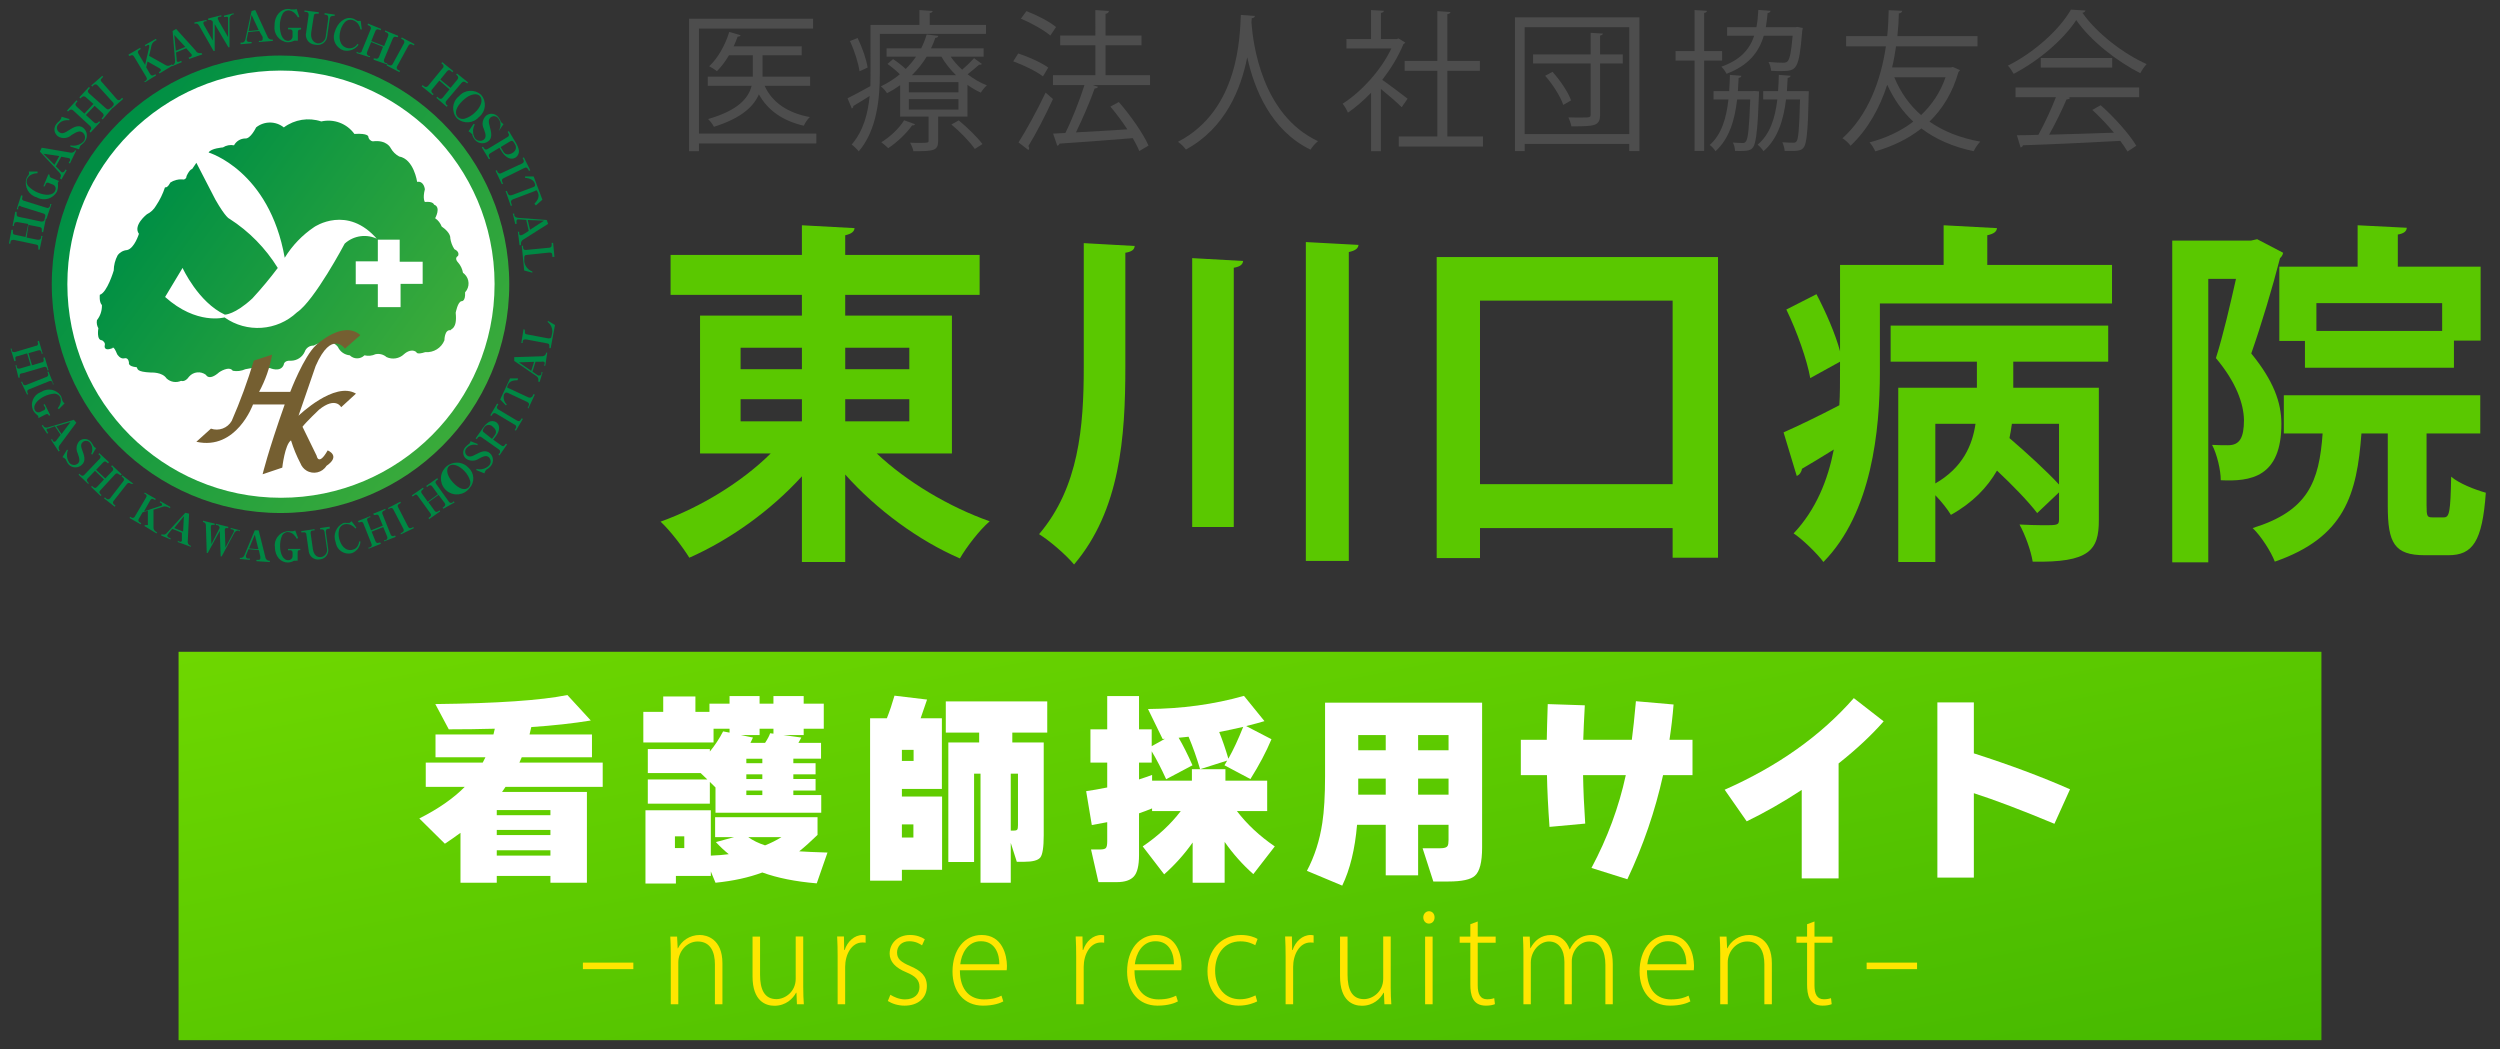 <?xml version="1.0" encoding="UTF-8"?>
<svg id="_レイヤー_1" data-name="レイヤー_1" xmlns="http://www.w3.org/2000/svg" width="280" height="117.5" version="1.1" xmlns:xlink="http://www.w3.org/1999/xlink" viewBox="0 0 280 117.5">
  <rect x="0" y="0" width="280" height="117.5" fill="#333333" stroke="none"/>
  <!-- Generator: Adobe Illustrator 29.6.1, SVG Export Plug-In . SVG Version: 2.1.1 Build 9)  -->
  <defs>
    <clipPath id="clippath">
      <rect width="280" height="117.5" fill="none"/>
    </clipPath>
    <linearGradient id="_名称未設定グラデーション_4" data-name="名称未設定グラデーション 4" x1="11.61" y1="-673.723" x2="52.927" y2="-704.031" gradientTransform="translate(0 -656.414) scale(1 -1)" gradientUnits="userSpaceOnUse">
      <stop offset="0" stop-color="#008f44"/>
      <stop offset="1" stop-color="#3bab3a"/>
    </linearGradient>
    <linearGradient id="_名称未設定グラデーション_41" data-name="名称未設定グラデーション 4" x1="18.474" y1="-677.39" x2="47.111" y2="-698.185" xlink:href="#_名称未設定グラデーション_4"/>
    <linearGradient id="_名称未設定グラデーション_9" data-name="名称未設定グラデーション 9" x1="131.557" y1="51.315" x2="148.443" y2="138.185" gradientUnits="userSpaceOnUse">
      <stop offset="0" stop-color="#6ed700"/>
      <stop offset="1" stop-color="#46b900"/>
    </linearGradient>
  </defs>
  <g clip-path="url(#clippath)">
    <g opacity="0">
      <rect width="280" height="117.5" fill="#fff"/>
    </g>
    <g>
      <path d="M57.037,31.827c.007,14.149-11.458,25.624-25.607,25.631-14.149.007-25.624-11.458-25.631-25.607-.007-14.149,11.458-25.624,25.607-25.631.004,0,.008,0,.012,0,14.144,0,25.612,11.462,25.619,25.607Z" fill="url(#_名称未設定グラデーション_4)"/>
      <path d="M55.392,31.827c0,13.213-10.711,23.924-23.924,23.924S7.544,45.04,7.544,31.827c0-13.194,10.681-23.897,23.875-23.924,13.213-.027,23.946,10.662,23.974,23.875,0,.017,0,.033,0,.05Z" fill="#fff"/>
      <path d="M23.366,17.081s6.791,2.004,8.523,11.789c.843-1.376,1.974-2.553,3.315-3.451,0,0,3.711-2.548,7.088,1.423h2.474v2.474h2.573v2.474h-2.474v2.61h-2.548v-2.573h-2.474v-2.561h2.474v-2.474c-1.219-.627-2.699-.43-3.711.495,0,0-3.389,6.395-5.344,7.694-2.224,2.098-5.62,2.336-8.115.569,0,0-3.117.891-6.655-2.289l1.955-3.253s1.757,3.847,4.738,5.233c0,0,1.126,0,3.08-1.818,1.005-1.09,1.955-2.229,2.845-3.414-1.367-2.216-3.214-4.098-5.406-5.505,0,0-.396-.074-1.583-2.152l-2.128-4.119-.47.693s-.26,0-.631.792c.012.205-.144.38-.349.392-.049.003-.099-.004-.146-.021-.468-.025-.932.101-1.324.359,0,0-.297.631-.594.532-.239.727-.576,1.418-1.002,2.053-.237.418-.595.754-1.027.965,0,0-1.583,1.237-.891,2.19,0,0-.495,1.621-1.324,1.818-.425.032-.814.249-1.064.594-.277.522-.426,1.103-.433,1.695,0,0-.73,2.474-1.559,2.721,0,0-.099.816.235,1.15.021.613-.176,1.214-.557,1.695-.057.311,0,.631.161.903,0,0-.247,1.348.408,1.348,0,0,.408.223.309.557,0,0-.21.73.854.334,0,0,.099-.396.532.668,0,0,.334.594.829.458,0,0,.433-.136.495.495,0,0-.161.408.866.507.136.161-.099.52,1.621.594,0,0,1.237-.074,1.719.656.438.414,1.084.522,1.633.272,0,0,.433.198.891-.47.479-.557,1.309-.644,1.893-.198,0,0,.322.73,1.484-.297,0,0,1.101-.755,1.522-.161.473.087.961.026,1.398-.173.912-.213,1.856-.255,2.783-.124,0,0,1.163.52,1.522-.371,0,0,0-.532.829-.458.659-.01,1.252-.401,1.522-1.002.143-.428.551-.71,1.002-.693,0,0,1.781-1.027,2.709.136.238.538.75.903,1.336.953.454.454,1.19.455,1.644,0h0c.414.102.851.059,1.237-.124.44-.092.898.027,1.237.322.656.305,1.431.178,1.955-.322,0,0,.755-.73,1.385-.235,0,0,0,.334,1.002,0,.927.077,1.795-.46,2.14-1.324,0,0,0-1.237.693-1.126,0-.173.767-.099.569-1.955,0,0,.223-1.237.656-1.299,0,0,.458.062.396-.99.548-.591.513-1.515-.078-2.063-.049-.046-.102-.088-.157-.127-.074-.432-.267-.834-.557-1.163,0,0-.47-.458,0-.73,0,0,.26-.433-.408-.755-.242-.374-.398-.796-.458-1.237,0,0,.099-.569-.965-1.299-.14-.378-.396-.702-.73-.928,0,0,.705-1.237-.124-1.522,0,0-.074-.396-1.027-.297,0,0-.272-.359,0-1.423,0,0-.099-.965-.866-.829,0,0-.359-2.548-2.016-2.845-.394-.215-.72-.537-.94-.928,0,0-.421-.965-2.004-.767-.272-.039-.481-.259-.507-.532,0,0,0-.396-1.559-.297-.844-1.169-2.306-1.72-3.711-1.398-1.423-.476-2.989-.227-4.194.668-.906-.73-2.199-.73-3.105,0,0,0-.631,1.324-1.237,1.237-.519.017-.991.309-1.237.767-.427-.083-.87,0-1.237.235,0,0-1.348.099-1.608.569Z" fill="url(#_名称未設定グラデーション_41)"/>
      <path d="M21.992,49.479l1.633-1.472c.883.309,1.86-.055,2.326-.866.96-2.2,1.786-4.455,2.474-6.754l2.053-.668c-.262,1.458-.754,2.866-1.46,4.169h3.488s1.522-3.996,2.907-5.245c0,0,2.994-2.833,4.948-1.113l-1.732,1.522s-1.484-2.177-3.278,1.942l-1.917,5.567s4.045-3.909,6.433-2.474l-1.658,1.522s-.594-1.237-2.474.272c0,0-1.46,1.385-1.856,1.917l1.583,3.241s.198,1.237,1.237-.594c0,0,1.522.594-.136,1.732-.477.765-1.485.998-2.25.521-.299-.187-.53-.465-.657-.793-.434-.827-.79-1.692-1.064-2.585-.693.47-.977,3.055-.977,3.055l-2.202.742s.581-2.474,2.474-7.818h-3.55s-1.856,5.183-6.346,4.181Z" fill="#755f31"/>
      <path d="M4.835,26h-.148v-.161c0-.247,0-.359-.26-.408l-1.237-.247-.21,1.423,1.237.247c.235,0,.346,0,.396-.272v-.161h.148l-.322,1.534h-.148v-.161c0-.247,0-.359-.26-.408l-2.474-.52c-.21,0-.346,0-.396.272v.148h-.161l.285-1.546h.161v.161c0,.272,0,.359.26.396l1.15.247.309-1.46-1.2-.21c-.223,0-.346,0-.396.272v.148h-.161l.297-1.571h.161v.161c0,.272,0,.359.26.408l2.474.52c.235,0,.346,0,.408-.272v-.148h.148l-.322,1.608Z" fill="#084"/>
      <path d="M5.206,24.504h-.148v-.173c.074-.235,0-.359-.21-.421l-2.474-.779c-.173-.148-.26-.111-.346.136v.173h-.161l.495-1.546h.148v.173c-.087.285,0,.371.21.433l2.474.767c.21.074.346,0,.421-.235v-.173h.148l-.557,1.645ZM5.552,19.556c0,.173,0,.272.161.346l.903.371c-.052.049-.094.108-.124.173-.013.074-.013.149,0,.223.021.265-.017.531-.111.779-.428.802-1.425,1.104-2.226.676-.013-.007-.025-.014-.037-.021-.895-.248-1.42-1.175-1.172-2.07.003-.011.006-.022.009-.033.041-.111.1-.216.173-.309.038-.041.072-.087.099-.136.034-.113.034-.233,0-.346h.977v.186c-.208.002-.414.044-.606.124-.248.102-.451.291-.569.532-.095.264-.049.558.124.779.322.337.715.599,1.15.767.73.297,1.633.359,1.88-.247.124-.236.032-.528-.204-.651-.022-.011-.045-.021-.068-.029l-.458-.186c-.113-.064-.256-.024-.32.089-.013.022-.021.046-.026.072l-.099.223h-.148l.557-1.348.148.062-.012-.025ZM7.828,18.318l-.136-.087.111-.186c.076-.085.076-.212,0-.297-.071-.032-.146-.053-.223-.062l-.717-.136-.606,1.076.557.581.111.099c.099,0,.223,0,.297-.136l.111-.186.136.074-.581,1.039-.136-.074v-.136c.062-.099.161-.285-.111-.569l-2.177-2.35.21-.421,3.142.532c.207.071.437.001.569-.173v-.099l.136.074-.693,1.435ZM4.86,17.218l1.237,1.237.544-.977-1.781-.26ZM9.498,15.844c-.095.126-.208.239-.334.334-.111.074-.124.087-.148.124-.079.129-.133.272-.161.421l-.977-.309v-.136c.536.121,1.097-.043,1.484-.433.248-.301.205-.745-.096-.993-.009-.008-.018-.015-.028-.022-.322-.223-.643-.074-1.237.297-.403.38-1.009.446-1.484.161-.44-.301-.553-.901-.252-1.341.013-.019.027-.038.042-.057.101-.129.218-.245.346-.346l.136-.173c.059-.089.097-.191.111-.297l.866.26v.136c-.14-.015-.281-.015-.421,0-.324.031-.62.198-.816.458-.219.235-.207.603.028.822.022.021.046.04.071.057.309.223.606.099,1.126-.247s1.076-.606,1.546-.26c.482.371.571,1.063.2,1.544,0,0-.001.001-.002.002ZM11.502,13.37l-.124-.111.111-.111c.173-.198.148-.334,0-.482l-.891-.816-.977,1.027.891.816c.173.161.309.161.482,0l.099-.111.124.099-1.076,1.163-.111-.111.074-.124c.173-.198.148-.334,0-.482l-1.893-1.744c-.161-.148-.309-.148-.482,0l-.111.111-.111-.111,1.064-1.15.111.099-.099.124c-.198.21-.148.334,0,.482l.866.792,1.014-1.089-.841-.742c-.161-.148-.309-.148-.482,0l-.136.124-.111-.124,1.064-1.15.124.099-.111.124c-.198.21-.148.334,0,.482l1.893,1.682c.173.161.309.161.482,0l.099-.111.124.099-1.064,1.249ZM12.591,12.133l-.099-.111.124-.124c.13-.089.163-.266.075-.395-.02-.029-.045-.055-.075-.075l-1.682-1.856c-.096-.133-.281-.164-.414-.068-.026.019-.049.042-.068.068l-.124.124-.111-.124,1.237-1.076.099.111-.124.124c-.223.198-.173.334,0,.482l1.633,1.868c.083.133.259.174.392.09.037-.023.067-.054.09-.09l.136-.124.111.124-1.2,1.051ZM17.873,8.224l-.087-.136.099-.062c.098-.03.153-.134.122-.232-.003-.009-.007-.019-.011-.028-.036-.05-.083-.092-.136-.124l-1.336-.755-.148.656.433.742c.111.186.235.235.458.111l.136-.087.074.136-1.237.767-.087-.124h.099c.21-.124.247-.26.136-.458l-1.361-2.264c-.111-.198-.235-.247-.47-.111h-.099l-.074-.136,1.311-.767.074.136-.124.074c-.235.136-.247.26-.136.47l.742,1.237.458-1.979v-.21c0-.062-.124-.087-.235,0l-.173.111-.087-.136,1.237-.705.087.136-.186.099c-.248.145-.406.406-.421.693l-.235.977,1.831,1.027c.18.117.413.117.594,0l.136-.074.087.124-1.472.891Z" fill="#084"/>
      <path d="M21.188,6.604l-.062-.148.21-.087c.106-.027.169-.136.142-.241-.002-.006-.004-.012-.006-.018-.037-.06-.083-.114-.136-.161l-.482-.544-1.138.47.074.804c-.006.045-.006.091,0,.136,0,.111.161.148.309.087l.198-.087.062.148-1.089.458-.062-.148h.136c.099,0,.297-.136.26-.532l-.272-3.266.396-.235,2.165,2.4c.1.23.348.359.594.309h.099l.062.148-1.46.507ZM19.518,3.919l.173,1.769,1.064-.433-1.237-1.336ZM26.037,1.619c-.211.076-.347.283-.334.507v3.167h-.124l-1.534-2.598v3.018h-.124l-1.608-2.82c-.161-.272-.272-.297-.532-.223v-.161l1.348-.272v.148h-.136c-.173,0-.247.136-.21.272.03.092.071.179.124.26l.928,1.633v-2.103c-.07-.151-.232-.237-.396-.21h-.124v-.161l1.472-.371v.161h-.148c-.114-.024-.225.049-.249.163-.016.078.013.159.076.208,0,.062.062.161.099.235l.977,1.682v-1.917c.007-.078.007-.157,0-.235,0-.111-.099-.161-.334-.099h-.124v-.148l1.076-.272v.148l-.124-.012ZM28.994,4.711v-.136h.223c.111,0,.223-.074.198-.21.013-.074.013-.149,0-.223l-.383-.668-1.237.124-.161.792v.136c0,.037.111.198.272.173h.272v.148l-1.237.111v-.186h.148c.111,0,.322,0,.408-.433l.68-3.105.408-.111,1.361,2.944c.058.224.263.378.495.371h.111v.148l-1.559.124ZM28.178,1.668l-.334,1.806,1.126-.111-.792-1.695ZM33.633,3.313c-.198,0-.26.087-.272.26v.99c-.065-.018-.133-.018-.198,0-.073-.019-.15-.019-.223,0-.239.117-.501.176-.767.173-.902-.113-1.541-.935-1.429-1.836.002-.015.004-.029.006-.044,0-1.175.742-1.856,1.509-1.856.126,0,.252.02.371.062.086.01.173.01.26,0,.115.013.231-.008.334-.062l.309.928h-.173c-.088-.161-.201-.307-.334-.433-.188-.192-.438-.31-.705-.334-.275-.001-.53.145-.668.383-.212.422-.318.889-.309,1.361,0,.779.247,1.645.903,1.67.28.007.513-.214.52-.494,0-.013,0-.025,0-.038v-.482c.008-.143-.103-.266-.246-.273-.013,0-.026,0-.039,0h-.223v-.173h1.46v.161l-.087.037ZM37.48,1.779h-.161c-.247,0-.359.087-.396.346l-.272,1.893c-.03.594-.536,1.05-1.129,1.02-.07-.004-.139-.014-.207-.031-.608-.022-1.082-.532-1.06-1.14.003-.079.014-.157.034-.233l.272-1.93c0-.21,0-.334-.297-.371h-.161v-.161l1.596.198v.161h-.161c-.26,0-.359,0-.396.285l-.285,1.806c-.099.73.235,1.138.693,1.237.476.041.896-.311.938-.788.001-.014.002-.027.003-.041l.272-1.942c0-.235,0-.408-.309-.445h-.099v-.173l1.138.161-.012.148ZM38.507,5.651c-.832-.248-1.305-1.123-1.057-1.954.012-.042.027-.083.043-.124.272-.99,1.126-1.744,1.942-1.522.143.029.278.088.396.173.069.05.144.091.223.124h.346l.124.953h-.148c-.041-.217-.125-.423-.247-.606-.162-.221-.392-.382-.656-.458-.296-.078-.611.007-.829.223-.25.279-.428.614-.52.977-.186.68-.161,1.695.755,1.942.449.117.921-.074,1.163-.47l.111.111c-.374.519-1.02.766-1.645.631ZM41.847,6.69v-.148h.148c.247.099.371,0,.458-.173l.445-1.126-1.324-.532-.458,1.113c-.087.223,0,.346.198.445h.148l-.062.136-1.46-.458v-.148l.148.062c.125.096.303.073.399-.052.035-.046.056-.101.059-.158l.965-2.363c.087-.21,0-.346-.198-.433l-.148-.062.062-.148,1.46.594-.062.148-.148-.062c-.26-.111-.371,0-.445.173l-.445,1.101,1.435.557.445-1.101c.087-.21,0-.346-.198-.433l-.148-.062v-.148l1.46.594v.148h-.148c-.26-.111-.359,0-.445.173l-.965,2.313c-.087.223,0,.346.186.433h.148v.148l-1.509-.532ZM43.306,7.334l.074-.148.161.087c.223.111.359.074.458-.136l1.237-2.264c.095-.134.064-.319-.07-.414-.028-.02-.058-.034-.091-.044l-.148-.087.074-.136,1.423.755-.074.136-.161-.087c-.26-.136-.371,0-.458.136l-1.237,2.264c-.101.121-.084.3.037.401.033.027.071.047.112.057l.161.087-.074.136-1.423-.742ZM48.873,10.958l.099-.124.124.111c.096.133.281.164.414.068.026-.019.049-.042.068-.068l.767-.94-1.138-.977-.767.928c-.133.096-.164.281-.068.414.019.026.042.049.068.068l.124.099-.099.124-1.237-1.002.099-.124.124.099c.198.161.346.136.482,0l1.621-1.967c.133-.096.164-.281.068-.414-.019-.026-.042-.049-.068-.068l-.124-.099.099-.124,1.237,1.002-.099.124-.124-.099c-.083-.133-.259-.174-.392-.09-.037.023-.067.054-.09.09l-.742.915,1.138.94.755-.915c.148-.173.136-.309,0-.47l-.124-.111.099-.111,1.237.99-.099.124-.124-.099c-.223-.173-.346-.124-.482,0l-1.707,2.016c-.148.173-.136.309,0,.47l.124.099-.099.124-1.163-1.002ZM51.162,13.234c-.615-.724-.526-1.809.198-2.424.02-.017.041-.034.062-.05.624-.716,1.71-.791,2.426-.167.016.014.032.029.048.044.615.724.526,1.809-.198,2.424-.02.017-.041.034-.062.05-.624.716-1.71.791-2.426.167-.016-.014-.032-.029-.048-.044ZM53.759,10.76c-.322-.334-1.064-.309-1.905.482s-.965,1.472-.581,1.868c.203.187.488.257.755.186.439-.13.839-.368,1.163-.693.643-.581.965-1.398.569-1.818v-.025ZM53.128,15.572c-.097-.122-.172-.26-.223-.408,0-.136,0-.148-.087-.186-.095-.114-.213-.207-.346-.272l.581-.841.124.074c-.26.474-.26,1.048,0,1.522.223.327.669.412.997.189.002-.001.003-.002.005-.004.297-.235.247-.594,0-1.237-.244-.493-.133-1.088.272-1.46.419-.329,1.026-.256,1.355.163.015.019.029.039.043.059.098.132.178.278.235.433,0,.074,0,.087.062.099s.087.111.247.198l-.507.742v-.037c.069-.124.119-.257.148-.396.07-.319-.002-.653-.198-.915-.172-.279-.538-.366-.817-.194-.017.01-.033.022-.049.034-.297.223-.26.557-.087,1.15s.26,1.237-.21,1.546c-.483.358-1.165.256-1.523-.227-.008-.011-.016-.022-.024-.033ZM55.937,16.55l-1.014.606c-.186.124-.247.247-.111.47l.087.136-.136.074-.804-1.336.136-.074.074.124c.136.223.272.247.458.136l2.19-1.324c.198-.111.247-.247.111-.47l-.074-.124.136-.087.816,1.361c.149.243.254.512.309.792.041.333-.119.659-.408.829-.458.285-1.064,0-1.472-.631l-.297-.482ZM56.073,16.475l.309.52c.247.408.668.334,1.014.136s.52-.594.285-.977l-.111-.186c-.148-.247-.285-.235-.458-.124l-1.039.631ZM55.504,19.123l.136-.062.074.161c.045.158.209.249.367.204.033-.009.063-.024.091-.044l2.289-1.064c.156-.05.242-.218.191-.374-.01-.03-.024-.058-.043-.084l-.074-.161.136-.074.717,1.447-.148.074-.074-.161c-.136-.26-.285-.247-.458-.161l-2.289,1.126c-.21.099-.26.235-.148.458l.074.161-.136.062-.705-1.509ZM59.858,22.834c.421-.482.557-.804.396-1.237s-.198-.26-.421-.173l-2.326.878c-.223.074-.334.223-.247.458l.087.247-.136.062-.581-1.67h.148l.099.26c.087.235.272.26.482.186l2.338-.878c.247-.087.285-.186.198-.433-.186-.495-.742-.581-1.089-.619v-.148h.965l.977,2.598-.73.643-.161-.173ZM58.002,25.951h.148v.223c0,.111.111.21.235.173.073-.021.143-.05.21-.087l.619-.396-.272-1.237-.816-.062c-.045-.006-.091-.006-.136,0-.111,0-.173.148-.136.309v.21h-.148l-.272-1.163h.161v.136c0,.111.087.322.482.346l3.154.235.161.433-2.734,1.732c-.213.092-.339.314-.309.544v.111h-.161l-.186-1.509ZM60.934,24.714l-1.831-.074.26,1.089,1.571-1.014ZM61.862,28.771v-.173c0-.26-.136-.334-.371-.309l-2.474.26c-.247,0-.322.148-.297.371v.396c.079.501.426.918.903,1.089v.136l-.915-.247-.272-2.771h.148v.161c0,.247.124.334.359.309l2.548-.247c.223,0,.322-.124.297-.383v-.161h.161l.148,1.571h-.235ZM1.73,40.907h.136v.136c0,.235.186.285.396.223l1.175-.346-.396-1.348-1.089.322c-.223,0-.285.173-.21.396v.148h-.136l-.421-1.385h.136v.136c0,.235.186.285.396.235l2.301-.693c.21,0,.285-.173.21-.396v-.148h.136l.421,1.423h-.136v-.148c-.074-.247-.198-.272-.396-.21l-1.064.309.396,1.348,1.089-.322c.198,0,.272-.173.198-.396v-.148h.148l.421,1.423h-.148v-.148c-.087-.247-.21-.272-.396-.21l-2.313.68c-.383.037-.383.136-.383.359v.148h-.136l-.334-1.385ZM2.348,42.762h.136l.062.161c.026.148.168.247.316.22.033-.006.064-.018.093-.035l2.239-.891c.186-.074.26-.186.173-.421l-.062-.161h.136l.569,1.41-.099.012v-.161c-.099-.26-.235-.26-.408-.198l-2.239.903c-.198.074-.26.198-.173.421l.062.148h-.136l-.668-1.41ZM5.453,46.51c-.074-.161-.186-.173-.334-.099l-.829.421c.019-.065.019-.133,0-.198-.029-.066-.076-.121-.136-.161-.197-.152-.358-.346-.47-.569-.31-.781.071-1.666.852-1.976.025-.01.05-.019.076-.028.726-.488,1.71-.294,2.197.432.006.009.011.017.017.026.052.106.089.218.111.334.017.081.042.159.074.235.05.101.127.187.223.247l-.643.656-.124-.111c.127-.149.223-.321.285-.507.08-.237.08-.493,0-.73-.131-.229-.368-.377-.631-.396-.432.026-.854.144-1.237.346-.656.334-1.237.94-.99,1.484.103.231.373.335.604.233.022-.01.044-.021.064-.035l.408-.198c.109-.083.13-.238.047-.347-.01-.013-.022-.026-.034-.037l-.111-.198.136-.074.619,1.237-.136.062-.037-.049ZM5.713,49.244l.124-.074.074.198c.048.098.167.139.265.09.002-.001.005-.002.007-.004.077-.055.141-.127.186-.21l.421-.544-.643-.965-.73.272h-.124c-.087,0-.099.186,0,.309l.111.173-.124.087-.606-.903.124-.074.074.111c0,.087.173.247.532.148l2.858-.841.285.322-1.831,2.474c-.157.152-.193.39-.087.581l.062.087-.124.087-.854-1.324ZM7.903,47.265l-1.608.47.594.878,1.014-1.348ZM7.655,51.978c-.096-.114-.171-.244-.223-.383-.022-.057-.051-.111-.087-.161-.095-.104-.214-.185-.346-.235l.495-.816h.124c-.196.467-.145,1.001.136,1.423.22.296.639.358.935.137.006-.004.012-.009.018-.014.272-.235.21-.557,0-1.15-.23-.456-.156-1.006.186-1.385.373-.331.944-.297,1.275.076.017.019.033.039.049.06.097.122.18.255.247.396.016.035.037.069.062.099.062.074.143.13.235.161l-.433.73-.111-.074c.051-.119.088-.244.111-.371.045-.303-.035-.611-.223-.854-.181-.257-.535-.319-.793-.139-.012.009-.024.018-.036.028-.272.235-.223.532,0,1.101s.297,1.101-.124,1.46c-.411.391-1.061.375-1.452-.036-.016-.016-.031-.033-.045-.051ZM10.204,54.526l.099-.099.111.099c.173.173.309.161.458,0l.779-.829-1.014-.965-.792.829c-.148.161-.148.285,0,.445l.111.111-.087.074-1.076-1.027.111-.099.099.099c.173.173.309.161.458,0l1.67-1.744c.126-.081.163-.25.082-.376-.021-.033-.049-.061-.082-.082l-.111-.099.099-.111,1.089,1.014-.111.136-.111-.099c-.186-.186-.309-.136-.445,0l-.779.816,1.027.965.767-.804c.126-.081.163-.25.082-.376-.021-.033-.049-.061-.082-.082l-.111-.111.111-.099,1.076,1.014-.099.111-.198-.099c-.198-.186-.322-.148-.458,0l-1.621,1.757c-.161.161-.161.285,0,.445l.111.111-.099.099-1.064-1.027ZM11.651,55.813l.099-.111.124.111c.104.126.292.144.418.04.014-.012.028-.025.04-.04l1.472-1.905c.124-.161.136-.285-.062-.445l-.124-.099.087-.124,1.237.94-.124.012h-.136c-.223-.173-.346-.099-.458,0l-1.484,1.893c-.109.103-.114.276-.011.385.024.025.053.046.085.061l.124.111-.087.111-1.2-.94ZM16.203,58.93v-.124h.359c.014-.061.014-.125,0-.186v-1.423l-.594.186-.408.705c-.096.115-.081.287.034.383.026.022.057.039.089.05l.136.074-.074.124-1.237-.705.074-.136.099.062c.114.098.286.086.384-.028.021-.025.038-.053.049-.083l1.237-2.091c.111-.173.099-.309-.124-.433h-.087l.074-.136,1.237.705-.074.136-.124-.074c-.223-.124-.334-.074-.433.111l-.693,1.237,1.856-.619c.099,0,.136,0,.161-.111s0-.136-.087-.198l-.173-.099.074-.124,1.138.656-.074.124-.173-.099c-.24-.125-.527-.125-.767,0l-.891.272v1.967c-.015.204.092.398.272.495l.136.074-.074.124-1.324-.816ZM19.914,60.712v-.136l.198.087c.096.045.21.007.26-.087.011-.07.011-.141,0-.21v-.693l-1.076-.445-.482.594c-.02.04-.045.077-.074.111,0,.099,0,.21.161.272l.198.074v.136l-1.039-.433v-.124h.124c.099,0,.285.099.52-.186l2.053-2.239.421.099-.148,3.043c-.047.213.054.431.247.532h.099v.136l-1.46-.532ZM20.595,57.817l-1.076,1.324.99.396.087-1.719ZM26.743,59.425c-.21-.027-.414.082-.507.272l-1.41,2.623h-.111l-.099-2.858-1.348,2.474h-.111l-.099-3.055c0-.285-.087-.359-.322-.421v-.136l1.311.322v.136h-.136c-.161,0-.26,0-.297.136-.009.086-.009.173,0,.26l.062,1.769.915-1.806c.014-.17-.113-.319-.283-.333-.005,0-.009,0-.014,0h-.111v-.148l1.385.346v.148h-.148c-.088-.036-.19.006-.226.094-.004.009-.007.019-.009.029-.014.082-.014.166,0,.247l.062,1.806.866-1.621c.039-.061.068-.128.087-.198,0-.111,0-.173-.235-.235h-.124v-.148l1.027.26v.136l-.124-.099ZM28.722,62.852v-.148h.21c.1.021.199-.043.22-.143.001-.006.002-.012.003-.018.007-.07.007-.14,0-.21l-.161-.717-1.163-.111-.285.717v.124c0,.111.074.198.235.21h.198v.148l-1.113-.099v-.124h.074c.111,0,.309,0,.445-.322l1.15-2.759h.433l.742,2.969c.015.219.179.399.396.433h.111v.148l-1.497-.099ZM28.536,59.883l-.643,1.546,1.051.087-.408-1.633ZM33.571,61.615c-.186,0-.247.087-.235.26v.928c-.065-.018-.133-.018-.198,0-.07-.009-.14-.009-.21,0-.214.126-.457.195-.705.198-.73,0-1.41-.619-1.435-1.695-.13-.865.465-1.671,1.33-1.802.01-.002.021-.003.031-.004.115-.016.231-.016.346,0h.247c.113-.002.223-.032.322-.087l.322.854-.148.074c-.088-.175-.205-.334-.346-.47-.181-.173-.418-.274-.668-.285-.265.012-.505.162-.631.396-.165.391-.241.813-.223,1.237,0,.742.322,1.546.928,1.522.26.001.471-.208.473-.467,0-.017,0-.035-.003-.052v-.359c-.005-.137-.12-.243-.257-.238-.009,0-.019.001-.028.003h-.223v-.148h1.373v.136h-.062ZM36.923,59.227h-.161c-.223,0-.297.173-.26.421l.247,1.769c.117.555-.237,1.1-.792,1.217-.049.01-.098.017-.148.02-.571.103-1.118-.276-1.222-.848-.008-.043-.013-.086-.015-.13l-.26-1.794c0-.21-.124-.297-.371-.26h-.198v-.136l1.484-.223v.148h-.161c-.247,0-.309.148-.272.359l.247,1.719c.099.693.495.965.928.903.438-.075.731-.491.656-.929-.004-.02-.008-.041-.013-.061l-.26-1.794c0-.223-.161-.359-.396-.322h-.099v-.148l1.064-.148v.235ZM39.385,61.961c-.783.191-1.573-.29-1.764-1.073-.013-.054-.023-.109-.03-.164-.323-.837.062-1.78.878-2.152.131-.025.265-.025.396,0h.247l.124-.074c.053-.031.1-.073.136-.124l.544.73-.099.087c-.138-.159-.307-.289-.495-.383-.236-.107-.5-.138-.755-.087-.28.075-.5.291-.581.569-.085.341-.085.698,0,1.039.161.643.656,1.472,1.522,1.237.297-.074.606-.272.73-.928h.136c-.031.601-.422,1.124-.99,1.324ZM43.022,60.637v-.136h.136c.155-.027.258-.175.231-.33-.006-.032-.017-.063-.033-.091l-.433-1.051-1.299.52.421,1.051c.087.21.198.26.421.173h.136l.062.136-1.385.544v-.136h.136c.223-.099.272-.223.186-.421l-.891-2.239c-.074-.198-.198-.26-.421-.161h-.136l-.062-.136,1.385-.557v.148h-.136c-.247.099-.26.223-.186.408l.408,1.039,1.311-.52-.421-1.039c-.074-.198-.198-.247-.421-.161h-.136l-.111-.136,1.385-.557v.136l-.136.062c-.247.099-.26.235-.186.421l.891,2.227c.029.148.171.244.319.216.036-.007.071-.021.102-.042h.136v.136l-1.274.495ZM44.877,59.858v-.136l.148-.074c.21-.111.247-.235.148-.433l-1.113-2.14c-.087-.173-.198-.247-.433-.124l-.148.074v-.136l1.348-.693.074.136-.148.074c-.26.124-.247.26-.148.433l1.101,2.14c.087.186.223.235.433.124l.148-.074.062.124-1.472.705ZM49.665,56.976l-.087-.111.124-.087c.198-.148.21-.285.087-.458l-.668-.891-1.138.816.668.928c.062.137.224.197.36.135.032-.015.061-.035.085-.061l.124-.087.087.111-1.237.866-.087-.124.124-.087c.139-.058.205-.217.147-.356-.014-.034-.035-.064-.06-.09l-1.41-1.955c-.124-.173-.247-.198-.445,0l-.124.087-.087-.124,1.237-.866.087.124-.111.087c-.223.161-.198.285-.087.445l.656.915,1.138-.829-.656-.903c-.086-.123-.256-.153-.379-.066-.026.018-.048.04-.066.066l-.124.087-.087-.124,1.237-.866.087.124-.124.087c-.21.161-.198.285-.074.445l1.398,1.955c.069.141.24.199.381.13.028-.014.054-.033.077-.055l.111-.099.087.124-1.249.705Z" fill="#084"/>
      <path d="M52.572,54.687c-.603.777-1.722.918-2.499.315s-.918-1.722-.315-2.499,1.722-.918,2.499-.315c.077.06.15.126.216.198.662.592.719,1.609.127,2.271-.009.01-.018.02-.028.03ZM50.283,52.213c-.322.297-.297,1.002.433,1.806s1.385.928,1.769.569c.175-.2.239-.473.173-.73-.121-.414-.342-.792-.643-1.101-.569-.606-1.336-.915-1.732-.544ZM54.922,52.25c-.099.109-.211.205-.334.285-.06.027-.114.065-.161.111-.083.11-.142.237-.173.371l-.891-.359v-.136c.493.126,1.016-.01,1.385-.359.263-.249.275-.664.026-.927-.008-.009-.017-.017-.026-.026-.272-.235-.594-.124-1.138.173-.421.288-.977.288-1.398,0-.384-.308-.446-.868-.138-1.252.02-.025.041-.049.064-.072.107-.113.222-.216.346-.309,0,0,.074,0,.087-.074.065-.075.112-.164.136-.26l.779.309v.136c-.129-.039-.262-.059-.396-.062-.307.001-.599.131-.804.359-.232.212-.249.572-.037.804.012.013.024.025.037.037.272.235.569.136,1.089-.148s1.051-.47,1.472-.111c.436.373.487,1.029.114,1.465-.013.015-.026.03-.04.044ZM55.231,49.244l.915.643c.161.124.297.124.433-.087l.087-.111.124.087-.854,1.237-.111-.087.074-.111c.126-.093.153-.272.06-.398-.017-.023-.037-.043-.06-.06l-1.967-1.385c-.117-.105-.297-.095-.402.022-.017.019-.032.041-.044.065l-.087.124-.124-.087.866-1.237c.154-.222.347-.415.569-.569.263-.172.603-.172.866,0,.421.285.445.891,0,1.509l-.346.445ZM55.108,49.158l.334-.458c.26-.371,0-.705-.272-.928-.237-.237-.62-.237-.857,0-.037.037-.069.079-.095.124l-.062.111c-.148.223-.099.334.074.445l.878.705ZM57.78,48.23l-.124-.074.087-.148c.105-.107.103-.28-.004-.385-.027-.027-.059-.047-.095-.06l-2.078-1.237c-.173-.099-.309-.099-.445.124l-.087.136-.124-.074.767-1.311.136.074-.087.148c-.148.235-.062.346.099.445l2.078,1.237c.186.111.322.087.445-.124l.087-.136.124.074-.779,1.311ZM57.965,42.589c-.606,0-.915.148-1.089.532s0,.297.173.396l2.128.99c.21.087.383,0,.47-.136l.111-.235.136.062-.717,1.546-.074-.062.111-.235c.099-.21,0-.359-.198-.445l-2.14-1.002c-.223-.099-.309,0-.421.161-.126.407-.005.851.309,1.138l-.111.099-.631-.656,1.101-2.363h.903l-.062.21ZM61.07,40.956h-.136l.062-.198c.044-.085.011-.189-.074-.233-.012-.006-.024-.011-.037-.014-.069-.018-.141-.018-.21,0h-.693l-.346,1.113.631.433h.111c.111,0,.21,0,.26-.173v-.198h.136l-.334,1.076h-.148v-.136c0-.099.074-.285-.223-.507l-2.474-1.695v-.421l3.055-.099c.217.027.425-.094.507-.297v-.111h.136l-.223,1.46ZM58.126,40.585l1.373.953.322-1.014-1.695.062ZM58.782,36.936v.148c0,.247,0,.334.26.371l2.363.445c.235,0,.334,0,.371-.26l.074-.359c.061-.478-.142-.952-.532-1.237l.074-.099.767.458-.482,2.585h-.148v-.161c0-.223,0-.334-.26-.371l-2.363-.445c-.21,0-.334,0-.371.26v.148h-.148l.247-1.546.148.062Z" fill="#084"/>
    </g>
    <rect x="20" y="73" width="240" height="43.5" fill="url(#_名称未設定グラデーション_9)"/>
    <g>
      <path d="M65.733,98.866h-4.086v-.759h-6.009v.759h-4.064v-5.589c-.626.46-1.209.867-1.748,1.22l-2.863-2.829c2.127-1.073,3.824-2.254,5.091-3.542h-4.37v-2.715h6.38c.131-.244.233-.444.306-.598h-5.593v-2.553h6.489c.044-.199.095-.414.153-.645-1.69.047-3.409.069-5.156.069l-1.508-2.829c6.905-.076,11.835-.414,14.792-1.012l2.622,2.852c-1.967.322-4.188.567-6.665.736-.043.184-.109.46-.196.828h6.992v2.553h-7.866c-.087.215-.175.414-.262.598h9.33v2.715h-10.881c-.087.122-.218.314-.393.574h9.505v10.166ZM61.647,91.3v-.575h-6.009v.575h6.009ZM61.647,93.53v-.574h-6.009v.574h6.009ZM61.647,95.831v-.599h-6.009v.599h6.009Z" fill="#fff"/>
      <path d="M79.503,90.012h-6.949v-2.714h6.665l-.743-.713h-5.921v-2.691h6.949v.276c.568-.69,1.063-1.441,1.485-2.254l.721.138v-.438h-1.792v1.541h-7.866v-3.427h2.229v-1.725h3.605v1.725h1.573v-.92h2.25v-.851h3.365v.851h1.552v-.851h3.387v.851h2.25v2.806h-2.25v.714h-2.25l1.988.275c-.117.23-.226.43-.328.598h2.535v1.771h-3.103v.506h2.491v1.242h-2.491v.529h2.491v1.288h-2.491v.506h3.125v1.978h-11.843v-2.829l-.633-.621v2.438ZM79.612,98.107h-3.911v.852h-3.409v-8.211h7.32v5.083c.787-.031,1.457-.085,2.01-.161-.51-.414-.991-.866-1.442-1.357l2.032-.552h-2.119v-2.231h11.471v1.979c-.772.751-1.457,1.364-2.054,1.84.656.046,1.712.092,3.168.138l-1.202,3.45c-2.375-.199-4.407-.605-6.096-1.219-1.515.567-3.263.95-5.244,1.149l-.524-1.265v.506ZM76.64,94.98v-1.311h-1.048v1.311h1.048ZM84.332,82.606c-.117.245-.211.445-.284.598h1.639c.292-.444.481-.805.568-1.08l.372.046v-.553h-1.552v.714h-2.076l1.333.275ZM83.589,84.975v.506h1.792v-.506h-1.792ZM85.381,87.252v-.529h-1.792v.529h1.792ZM85.381,89.046v-.506h-1.792v.506h1.792ZM85.686,94.681c.626-.245,1.238-.552,1.835-.92h-3.714c.51.368,1.136.675,1.879.92Z" fill="#fff"/>
      <path d="M105.513,97.418h-4.501v1.219h-3.562v-18.193h1.879c.306-.767.59-1.609.853-2.529l3.649.437c-.161.491-.401,1.188-.721,2.093h2.381v7.912h-4.479v.852h4.501v8.211ZM102.323,85.228v-1.242h-1.311v1.242h1.311ZM102.301,93.807v-1.472h-1.289v1.472h1.289ZM117.29,82.054h-3.911v1.104h3.518v10.396c0,1.334-.127,2.162-.382,2.484-.255.321-.856.482-1.803.482h-.83l-.677-2.116v4.462h-3.387v-12.213h-.721v9.891h-2.884v-13.387h3.453v-1.104h-3.737v-3.496h11.362v3.496ZM113.204,93.024h.35c.204,0,.331-.038.382-.115.051-.076.077-.237.077-.482v-5.773h-.809v6.371Z" fill="#fff"/>
      <path d="M129.035,90.541c-.481.199-.969.383-1.464.552v4.669c0,1.181-.193,1.981-.579,2.403-.386.422-1.023.633-1.912.633h-2.054l-.831-3.657h1.005c.335,0,.553-.054.655-.161s.153-.353.153-.736v-2.161c-.524.107-1.1.215-1.727.321l-.633-3.795c.655-.092,1.442-.229,2.36-.414v-2.783h-1.879v-3.726h1.879v-3.726h3.562v3.726h1.42v1.886l1.486-.828-.262.023-1.639-3.358c3.802-.03,7.385-.521,10.75-1.472l2.294,2.829c-.495.153-1.18.338-2.054.552l2.84,1.473c-.598,1.426-1.384,2.913-2.36,4.462l-2.906-1.541c.043-.062.145-.238.306-.529l-3.037.966h2.84v1.288h4.676v3.404h-3.387c1.121,1.472,2.534,2.791,4.239,3.956l-2.404,3.104c-1.209-1.073-2.28-2.276-3.212-3.61v4.576h-3.583v-4.508c-.918,1.304-1.981,2.492-3.19,3.565l-2.403-3.128c1.719-1.165,3.139-2.484,4.261-3.956h-3.212v-.299ZM127.571,87.298c.568-.185,1.056-.353,1.464-.506v.644h4.458v-1.288h.917c-.379-1.288-.809-2.499-1.289-3.634-.262.031-.634.069-1.114.115.48.812.998,1.84,1.551,3.082l-2.95,1.563c-.524-1.165-1.063-2.208-1.617-3.128v1.265h-1.42v1.887ZM136.551,81.984c.364.905.707,1.901,1.027,2.99.568-1.012,1.121-2.2,1.661-3.565-.845.2-1.741.392-2.688.575Z" fill="#fff"/>
      <path d="M162.238,92.381h-3.409v5.658h-3.627v-5.658h-3.212c-.233,2.729-.787,4.998-1.66,6.808l-3.955-1.656c.859-1.625,1.435-3.419,1.726-5.382.204-1.318.306-3.059.306-5.221v-8.234h17.589v16.238c0,1.625-.27,2.676-.808,3.151-.466.429-1.457.644-2.972.644h-1.683l-1.202-3.726h2.01c.422,0,.685-.084.787-.253.073-.123.109-.346.109-.667v-1.702ZM155.202,82.33h-3.081v1.701h3.081v-1.701ZM152.121,89h3.081v-1.794h-3.081v1.794ZM162.238,84.031v-1.701h-3.409v1.701h3.409ZM158.829,89h3.409v-1.794h-3.409v1.794Z" fill="#fff"/>
      <path d="M189.562,86.815h-3.299c-.889,4.018-2.222,7.904-3.999,11.661l-4.021-1.265c1.792-3.358,3.073-6.823,3.846-10.396h-4.785c.029,1.688.109,3.496.24,5.428l-3.999.368c-.161-2.223-.255-4.155-.284-5.796h-2.928v-3.956h2.906c.015-.966.051-2.3.109-4.002l4.151.138c-.087,1.626-.146,2.914-.175,3.864h5.441c.146-1.104.298-2.545.458-4.324l4.217.368c-.102,1.304-.255,2.622-.459,3.956h2.579v3.956Z" fill="#fff"/>
      <path d="M210.97,80.789c-1.37,1.563-3.052,3.136-5.047,4.715v12.88h-4.13v-9.913c-2.083,1.365-4.137,2.538-6.162,3.519l-2.469-3.542c5.943-2.622,10.765-6.041,14.465-10.258l3.343,2.6Z" fill="#fff"/>
      <path d="M231.843,88.401l-1.748,3.864c-3.598-1.503-6.606-2.646-9.024-3.427v9.453h-4.086v-19.619h4.086v5.704c4.021,1.288,7.611,2.63,10.772,4.024Z" fill="#fff"/>
    </g>
    <g>
      <path d="M65.286,107.814h5.648v.729h-5.648v-.729Z" fill="#ffe600"/>
      <path d="M80.913,112.479h-.842v-4.482c0-1.346-.475-2.55-1.928-2.55-1.236,0-2.173,1.135-2.173,2.339v4.693h-.842v-5.729c0-.729-.027-1.261-.055-1.849h.761l.068,1.316h.027c.394-.812,1.276-1.499,2.458-1.499.76,0,2.526.435,2.526,3.166v4.595Z" fill="#ffe600"/>
      <path d="M89.962,110.573c0,.714.027,1.331.068,1.905h-.774l-.054-1.289h-.041c-.353.658-1.141,1.457-2.431,1.457-.992,0-2.445-.533-2.445-3.292v-4.454h.842v4.271c0,1.598.461,2.732,1.833,2.732.964,0,2.159-.812,2.159-2.283v-4.735h.842v5.688Z" fill="#ffe600"/>
      <path d="M96.952,105.586c-.108-.027-.217-.027-.367-.027-1.222,0-1.928,1.358-1.928,2.73v4.189h-.842v-5.338c0-.756-.014-1.498-.055-2.255h.761l.027,1.513h.054c.312-.938,1.073-1.681,2.037-1.681.108,0,.204.028.312.042v.826Z" fill="#ffe600"/>
      <path d="M103.267,105.881c-.258-.183-.733-.463-1.426-.463-.896,0-1.372.588-1.372,1.261,0,.757.475,1.079,1.453,1.513,1.182.49,1.888,1.107,1.888,2.242,0,1.387-1.032,2.199-2.499,2.199-.72,0-1.385-.211-1.874-.52l.285-.699c.38.237.978.518,1.63.518,1.1,0,1.629-.616,1.629-1.387,0-.784-.448-1.219-1.48-1.652-1.195-.49-1.861-1.178-1.861-2.088,0-1.12.869-2.087,2.295-2.087.679,0,1.249.21,1.643.477l-.312.687Z" fill="#ffe600"/>
      <path d="M112.371,112.156c-.326.182-1.073.477-2.281.477-2.119,0-3.409-1.584-3.409-3.811,0-2.479,1.358-4.104,3.259-4.104,2.335,0,2.825,2.27,2.838,3.446,0,.21-.013.336-.027.504h-5.242c0,2.354,1.25,3.264,2.689,3.264,1.005,0,1.548-.21,1.969-.42l.204.645ZM111.923,107.996c.014-1.079-.421-2.578-2.064-2.578-1.521,0-2.187,1.443-2.309,2.578h4.373Z" fill="#ffe600"/>
      <path d="M123.669,105.586c-.108-.027-.217-.027-.367-.027-1.222,0-1.928,1.358-1.928,2.73v4.189h-.842v-5.338c0-.756-.014-1.498-.055-2.255h.761l.027,1.513h.054c.312-.938,1.073-1.681,2.037-1.681.108,0,.204.028.312.042v.826Z" fill="#ffe600"/>
      <path d="M131.925,112.156c-.326.182-1.073.477-2.281.477-2.119,0-3.409-1.584-3.409-3.811,0-2.479,1.358-4.104,3.259-4.104,2.335,0,2.825,2.27,2.838,3.446,0,.21-.013.336-.027.504h-5.242c0,2.354,1.25,3.264,2.689,3.264,1.005,0,1.548-.21,1.969-.42l.204.645ZM131.476,107.996c.014-1.079-.421-2.578-2.064-2.578-1.521,0-2.187,1.443-2.309,2.578h4.373Z" fill="#ffe600"/>
      <path d="M140.806,112.156c-.326.168-1.073.477-2.078.477-2.091,0-3.49-1.569-3.49-3.867,0-2.381,1.548-4.048,3.762-4.048.882,0,1.575.267,1.847.448l-.258.7c-.34-.196-.883-.435-1.657-.435-1.875,0-2.838,1.527-2.838,3.278,0,1.947,1.154,3.208,2.771,3.208.828,0,1.358-.252,1.751-.435l.19.673Z" fill="#ffe600"/>
      <path d="M147.126,105.586c-.108-.027-.217-.027-.366-.027-1.223,0-1.929,1.358-1.929,2.73v4.189h-.842v-5.338c0-.756-.014-1.498-.055-2.255h.761l.027,1.513h.054c.312-.938,1.073-1.681,2.037-1.681.109,0,.204.028.312.042v.826Z" fill="#ffe600"/>
      <path d="M155.761,110.573c0,.714.027,1.331.068,1.905h-.774l-.055-1.289h-.04c-.354.658-1.142,1.457-2.432,1.457-.991,0-2.444-.533-2.444-3.292v-4.454h.842v4.271c0,1.598.462,2.732,1.834,2.732.964,0,2.159-.812,2.159-2.283v-4.735h.842v5.688Z" fill="#ffe600"/>
      <path d="M160.033,103.443c-.367,0-.625-.322-.625-.701,0-.363.271-.686.639-.686.38,0,.625.309.625.686,0,.421-.272.701-.639.701ZM160.454,112.479h-.842v-7.578h.842v7.578Z" fill="#ffe600"/>
      <path d="M164.677,103.514l.828-.309v1.695h2.01v.686h-2.01v4.777c0,.967.285,1.555,1.046,1.555.366,0,.611-.057.801-.127l.082.673c-.231.099-.57.169-1.019.169-1.521,0-1.738-1.233-1.738-2.382v-4.665h-1.195v-.686h1.195v-1.387Z" fill="#ffe600"/>
      <path d="M180.632,112.479h-.829v-4.413c0-1.61-.597-2.619-1.819-2.619-1.06,0-1.942,1.05-1.942,2.199v4.833h-.828v-4.734c0-1.317-.584-2.298-1.725-2.298-1.046,0-2.037,1.064-2.037,2.367v4.665h-.828v-5.729c0-.729-.027-1.261-.055-1.849h.761l.055,1.303h.026c.448-.827,1.141-1.485,2.336-1.485.991,0,1.738.673,2.051,1.61h.027c.38-.783,1.086-1.61,2.444-1.61.774,0,2.363.477,2.363,3.25v4.511Z" fill="#ffe600"/>
      <path d="M189.321,112.156c-.325.182-1.072.477-2.281.477-2.118,0-3.408-1.584-3.408-3.811,0-2.479,1.357-4.104,3.259-4.104,2.336,0,2.825,2.27,2.839,3.446,0,.21-.014.336-.027.504h-5.242c0,2.354,1.249,3.264,2.689,3.264,1.005,0,1.548-.21,1.969-.42l.203.645ZM188.874,107.996c.014-1.079-.422-2.578-2.064-2.578-1.521,0-2.187,1.443-2.309,2.578h4.373Z" fill="#ffe600"/>
      <path d="M198.451,112.479h-.842v-4.482c0-1.346-.476-2.55-1.929-2.55-1.235,0-2.173,1.135-2.173,2.339v4.693h-.842v-5.729c0-.729-.027-1.261-.055-1.849h.761l.068,1.316h.026c.395-.812,1.276-1.499,2.458-1.499.761,0,2.526.435,2.526,3.166v4.595Z" fill="#ffe600"/>
      <path d="M202.393,103.514l.828-.309v1.695h2.01v.686h-2.01v4.777c0,.967.285,1.555,1.046,1.555.366,0,.611-.057.801-.127l.082.673c-.231.099-.57.169-1.019.169-1.521,0-1.738-1.233-1.738-2.382v-4.665h-1.195v-.686h1.195v-1.387Z" fill="#ffe600"/>
      <path d="M209.064,107.814h5.647v.729h-5.647v-.729Z" fill="#ffe600"/>
    </g>
    <g>
      <path d="M106.616,50.786h-8.42c3.337,3.159,8.11,5.999,12.65,7.599-1.125.96-2.6,2.88-3.337,4.159-4.618-1.999-9.313-5.438-12.844-9.398v9.799h-4.851v-9.599c-3.492,3.839-8.071,7.119-12.611,9.118-.737-1.199-2.173-3.079-3.221-4.039,4.462-1.6,9.119-4.439,12.339-7.639h-7.916v-15.438h11.408v-2.319h-14.707v-4.479h14.707v-3.319l5.898.32c-.039.399-.349.64-1.047.8v2.199h15.055v4.479h-15.055v2.319h11.951v15.438ZM82.946,38.948v2.399h6.868v-2.399h-6.868ZM82.946,44.707v2.479h6.868v-2.479h-6.868ZM101.843,38.948h-7.178v2.399h7.178v-2.399ZM101.843,47.187v-2.479h-7.178v2.479h7.178Z" fill="#5ac800"/>
      <path d="M121.381,27.231l5.704.319c-.039.44-.349.64-1.047.76v12.838c0,7.799-.582,15.997-5.743,22.076-.892-1.079-2.755-2.679-3.919-3.399,4.462-5.239,5.006-12.038,5.006-18.717v-13.877ZM133.526,28.91l5.704.319c-.039.4-.349.64-1.047.76v29.035h-4.657v-30.114ZM146.254,27.11l5.898.319c-.039.4-.349.641-1.086.8v34.595h-4.812V27.11Z" fill="#5ac800"/>
      <path d="M160.91,28.79h31.508v33.674h-5.083v-3.319h-21.575v3.359h-4.851V28.79ZM165.76,54.226h21.575v-20.557h-21.575v20.557Z" fill="#5ac800"/>
      <path d="M222.576,29.67h13.969v4.319h-25.998v7.719c0,6.438-.893,15.717-6.325,21.236-.66-.92-2.445-2.64-3.337-3.2,2.522-2.679,3.842-5.999,4.501-9.398-1.358.84-2.6,1.601-3.57,2.16-.039.359-.272.68-.582.8l-1.475-4.879c1.629-.72,3.88-1.8,6.247-3.04.078-1.279.078-2.239.078-4.879l-3.337,1.84c-.349-2-1.475-5.199-2.677-7.679l3.375-1.72c1.048,2,2.134,4.479,2.639,6.398v-9.678h11.602v-4.439l5.976.32c-.039.399-.35.64-1.087.8v3.319ZM211.751,40.508v-4.039h24.368v4.039h-10.632v2.92h9.584v14.837c0,3.359-1.047,4.76-7.411,4.64-.194-1.24-.854-3.04-1.475-4.159.893.04,1.901.08,2.639.08,1.591,0,1.785,0,1.785-.641v-3.039l-2.444,2.319c-.97-1.279-2.755-3.119-4.501-4.759-1.087,1.879-2.716,3.599-5.161,4.959-.388-.64-1.047-1.479-1.746-2.2v7.479h-4.152v-19.517h8.808v-2.92h-9.662ZM216.756,47.467v6.679c3.065-1.76,4.152-4.279,4.501-6.679h-4.501ZM225.332,47.467c-.078.52-.155,1.08-.272,1.6,1.863,1.6,4.152,3.68,5.549,5.199v-6.799h-5.277Z" fill="#5ac800"/>
      <path d="M252.801,26.79l2.91,1.52c-.039.24-.194.48-.349.601-.815,3.199-2.096,7.479-3.221,10.678,2.483,3.039,3.375,5.479,3.375,7.879,0,5.999-3.453,6.479-6.791,6.318,0-1.159-.427-2.919-.97-3.959.698.04,1.319.04,1.785.04,1.281,0,1.785-.8,1.785-2.84-.039-1.8-.854-4.199-3.143-6.919.815-2.56,1.63-6.118,2.25-8.878h-3.104v31.755h-4.036V26.95h8.808l.699-.16ZM271.776,56.625c0,1.2.078,1.32.621,1.32h1.319c.621,0,.737-.601.815-4.56.854.76,2.716,1.479,3.88,1.8-.388,5.479-1.475,6.999-4.191,6.999h-2.638c-3.415,0-4.152-1.36-4.152-5.52v-8.118h-2.949c-.504,6.839-1.863,11.638-9.701,14.357-.427-1.12-1.552-2.88-2.483-3.76,6.208-1.92,7.45-5.159,7.838-10.598h-4.346v-4.279h22.001v4.279h-6.015v8.078ZM255.284,29.869h8.77v-4.639l5.51.28c-.039.399-.311.64-1.009.76v3.599h9.274v8.279h-2.988v3.039h-16.686v-2.999h-2.871v-8.319ZM273.522,37.068v-3.119h-14.085v3.119h14.085Z" fill="#5ac800"/>
    </g>
    <g>
      <path d="M91.428,14.964v1.104h-13.146v.867h-1.105V2.096h13.889v1.105h-12.784v11.763h13.146ZM90.735,8.589v1.021h-5.097c.841,1.87,2.589,3.043,5.063,3.502-.247.221-.544.662-.676.969-2.342-.544-4.024-1.7-5.031-3.519-.577,1.359-1.946,2.668-5.031,3.638-.132-.256-.429-.663-.66-.867,3.431-.986,4.536-2.38,4.882-3.723h-4.916v-1.021h5.047v-2.396h-2.672c-.413.697-.875,1.309-1.353,1.785-.215-.188-.594-.408-.858-.562.94-.866,1.781-2.328,2.243-3.841l1.27.374c-.033.102-.132.152-.33.152-.132.357-.281.731-.445,1.088h7.621v1.003h-4.388v2.396h5.328Z" fill="#4d4d4d"/>
      <path d="M110.432,3.796h-11.893v4.538c0,2.635-.313,6.238-2.359,8.618-.165-.221-.577-.611-.792-.765,1.336-1.547,1.831-3.535,2.012-5.439-.693.442-1.336.833-1.831,1.122.017.119-.049.238-.165.289l-.479-1.156c.676-.323,1.583-.815,2.557-1.359.017-.459.017-.884.017-1.31V2.793h5.476v-1.666l1.484.103c-.016.118-.115.203-.33.237v1.326h6.301v1.003ZM96.049,4.255c.528,1.07,1.006,2.447,1.122,3.314-.676.323-.792.357-.907.408-.115-.884-.561-2.295-1.072-3.383l.858-.34ZM106.474,6.346c.363.51.792,1.02,1.287,1.462.462-.392,1.022-.936,1.336-1.292l.874.646c-.049.068-.165.103-.313.085-.33.289-.841.731-1.287,1.071.676.527,1.418.952,2.161,1.241-.231.187-.528.561-.676.815-.511-.221-1.006-.526-1.501-.867v3.553h-3.283v2.72c0,1.105-.511,1.156-2.771,1.156-.049-.306-.231-.68-.363-.952.363.018.693.018.99.018,1.072,0,1.072-.018,1.072-.256v-2.686h-3.184v-3.519c-.445.323-.94.629-1.468.901-.148-.255-.462-.595-.693-.766.809-.391,1.518-.85,2.128-1.359-.396-.391-.924-.833-1.385-1.156l.626-.544c.462.307,1.006.731,1.418,1.105.446-.442.825-.901,1.155-1.377h-3.299v-.935h3.876c.264-.527.462-1.037.61-1.547l1.303.152c-.033.136-.115.221-.33.221-.132.392-.281.782-.479,1.174h5.889v.935h-3.695ZM102.482,13.91c-.05.102-.148.152-.33.136-.66.935-1.715,1.921-2.672,2.55-.182-.188-.544-.493-.775-.663.924-.561,1.963-1.496,2.557-2.465l1.221.442ZM107.348,10.34v-1.139h-5.559v1.139h5.559ZM107.348,12.278v-1.173h-5.559v1.173h5.559ZM103.785,6.346c-.429.714-.973,1.411-1.649,2.073h4.932c-.644-.629-1.204-1.343-1.633-2.073h-1.65ZM109.179,16.681c-.528-.765-1.649-1.938-2.623-2.737l.825-.459c.957.782,2.095,1.904,2.656,2.652l-.858.544Z" fill="#4d4d4d"/>
      <path d="M114.04,5.988c1.155.374,2.623,1.037,3.365,1.581l-.594.986c-.726-.562-2.177-1.275-3.332-1.684l.561-.884ZM114.073,15.949c.858-1.343,2.111-3.62,3.035-5.575.66.578.742.646.825.714-.841,1.836-1.946,3.961-2.754,5.27.049.085.083.17.083.238,0,.085-.033.152-.083.204l-1.105-.851ZM114.964,1.246c1.154.442,2.589,1.173,3.315,1.785l-.644.951c-.709-.611-2.128-1.41-3.299-1.887l.627-.85ZM128.802,8.419v1.105h-6.417l.594.204c-.049.102-.181.17-.379.187-.511,1.445-1.353,3.399-2.095,4.913,1.732-.103,3.761-.204,5.757-.341-.578-.884-1.254-1.784-1.897-2.549l.94-.511c1.303,1.479,2.722,3.519,3.332,4.879l-1.039.612c-.165-.426-.429-.918-.726-1.445-3.035.255-6.219.476-8.214.612-.033.136-.132.221-.248.237l-.462-1.359,1.369-.068c.759-1.513,1.616-3.705,2.144-5.371h-3.53v-1.105h4.75v-3.349h-3.942v-1.088h3.942V1.127l1.518.103c-.017.17-.165.288-.379.322v2.431h4.025v1.088h-4.025v3.349h4.981Z" fill="#4d4d4d"/>
      <path d="M140.542,1.79c0,.136-.132.221-.347.255l-.033.493c.182,2.396,1.171,10.335,7.456,13.275-.313.238-.66.646-.841.952-4.454-2.176-6.301-6.8-7.076-10.318h-.017c-.693,3.451-2.392,7.87-6.862,10.301-.198-.271-.544-.629-.891-.866,6.878-3.553,6.928-11.916,7.043-14.211l1.567.119Z" fill="#4d4d4d"/>
      <path d="M157.385,4.765c-.017.068-.115.136-.198.17-.578,1.411-1.418,2.771-2.375,4.012.792.544,2.408,1.768,2.837,2.107l-.66.952c-.461-.476-1.517-1.377-2.326-2.04v6.97h-1.105v-6.544c-.841.866-1.715,1.632-2.59,2.227-.115-.289-.412-.799-.594-1.003,2.079-1.326,4.272-3.688,5.46-6.188h-5.031v-1.054h2.754V1.127l1.435.085c-.017.119-.116.204-.33.238v2.924h1.782l.198-.068.742.459ZM162.103,15.287h3.992v1.121h-9.435v-1.121h4.322v-7.36h-3.662v-1.105h3.662V1.246l1.468.102c-.017.119-.115.204-.346.238v5.235h3.645v1.105h-3.645v7.36Z" fill="#4d4d4d"/>
      <path d="M169.676,1.943h13.938v14.976h-1.138v-.8h-11.711v.8h-1.088V1.943ZM170.764,15.015h11.711V3.048h-11.711v11.967ZM181.75,6.091v1.02h-2.541v5.712c0,1.325-.643,1.325-3.216,1.325-.049-.289-.198-.714-.33-1.003.495.018.973.018,1.353.018,1.023,0,1.138,0,1.138-.34v-5.712h-6.449v-1.02h6.449v-2.414l1.369.085c-.017.103-.099.188-.313.221v2.108h2.541ZM175.086,11.751c-.313-.935-1.171-2.295-2.029-3.264l.825-.442c.858.952,1.749,2.278,2.078,3.196l-.874.51Z" fill="#4d4d4d"/>
      <path d="M192.876,6.787h-2.012v10.114h-1.072V6.787h-2.128v-1.07h2.128V1.127l1.386.085c-.017.119-.099.204-.313.238v4.267h2.012v1.07ZM196.489,10.188l.528.051c-.049.34-.083,5.474-.66,6.238-.264.34-.462.476-2.029.425-.017-.289-.099-.697-.248-.935.479.034.875.051,1.072.051.182,0,.297-.034.396-.187.231-.289.363-1.462.478-4.692h-1.468c-.264,2.312-.891,4.42-2.425,5.797-.132-.221-.412-.544-.643-.697,1.319-1.173,1.864-2.991,2.095-5.1h-1.666v-.935h1.749c.049-.595.066-1.207.083-1.818l1.287.102c-.017.136-.132.204-.313.238-.017.492-.05.985-.083,1.479h1.633l.214-.017ZM201.915,3.133c-.016.103-.033.221-.066.34-.363,4.386-.626,4.487-2.408,4.487-.313,0-.693,0-1.072-.033-.033-.307-.132-.714-.297-.986.709.068,1.353.085,1.617.085.248,0,.379-.034.511-.153.248-.237.413-1.003.577-2.872h-3.233c-.561,1.869-1.715,3.331-4.173,4.267-.116-.255-.379-.612-.578-.799,2.111-.748,3.151-1.904,3.679-3.468h-3.035v-.952h3.282c.116-.595.182-1.241.214-1.938l1.369.102c-.017.136-.132.221-.33.255-.05.544-.116,1.071-.198,1.581h3.299l.248-.034.594.119ZM202.064,10.204l.528.017c-.066.392,0,5.524-.544,6.239-.264.391-.512.492-2.161.441-.033-.306-.132-.697-.264-.969.544.051,1.006.051,1.204.051.181,0,.297-.017.396-.17.198-.271.297-1.444.379-4.675h-1.567c-.28,2.329-.94,4.42-2.523,5.797-.148-.238-.429-.561-.66-.731,1.386-1.155,1.963-2.957,2.21-5.065h-1.583v-.935h1.666c.049-.595.066-1.189.083-1.818l1.32.102c-.033.136-.132.204-.33.238-.017.492-.049.985-.083,1.479h1.93Z" fill="#4d4d4d"/>
      <path d="M218.725,7.501l.792.357c-.033.085-.099.153-.165.187-.66,2.347-1.798,4.165-3.25,5.576,1.534,1.07,3.431,1.836,5.69,2.243-.264.255-.594.748-.742,1.071-2.326-.493-4.272-1.343-5.855-2.55-1.501,1.189-3.266,2.022-5.163,2.566-.132-.306-.412-.765-.643-1.003,1.765-.459,3.464-1.224,4.899-2.328-1.204-1.122-2.177-2.499-2.919-4.131-.825,2.566-2.145,4.98-4.107,6.833-.181-.271-.61-.663-.907-.833,2.887-2.601,4.305-6.493,4.866-10.301h-4.454v-1.139h4.602c.099-.986.148-1.972.165-2.906l1.517.067c-.033.153-.132.272-.379.289-.016.816-.066,1.666-.165,2.55h8.973v1.139h-9.122c-.116.782-.248,1.581-.445,2.363h6.598l.214-.052ZM212.16,8.657c.693,1.666,1.683,3.094,3.002,4.232,1.188-1.122,2.145-2.516,2.738-4.232h-5.74Z" fill="#4d4d4d"/>
      <path d="M233.578,1.178c-.05.137-.182.222-.347.255,1.617,2.312,4.602,4.59,7.192,5.746-.264.271-.528.68-.709,1.02-2.623-1.326-5.591-3.654-7.175-5.949-1.369,2.107-4.124,4.521-7.01,6.018-.132-.238-.412-.68-.643-.918,2.903-1.445,5.757-3.995,7.06-6.272l1.633.102ZM225.743,10.884v-1.088h13.839v1.088h-7.934l.198.068c-.05.119-.182.17-.396.187-.495,1.156-1.237,2.687-1.946,3.944,2.194-.052,4.75-.137,7.257-.222-.742-.884-1.6-1.802-2.424-2.55l.94-.526c1.551,1.377,3.217,3.246,3.992,4.538l-.99.646c-.214-.357-.478-.766-.808-1.19-4.008.222-8.264.408-10.903.493-.033.153-.132.221-.264.238l-.412-1.36c.692,0,1.501-.017,2.408-.051.676-1.224,1.451-2.89,1.963-4.216h-4.52ZM228.564,6.499h8v1.07h-8v-1.07Z" fill="#4d4d4d"/>
    </g>
  </g>
</svg>